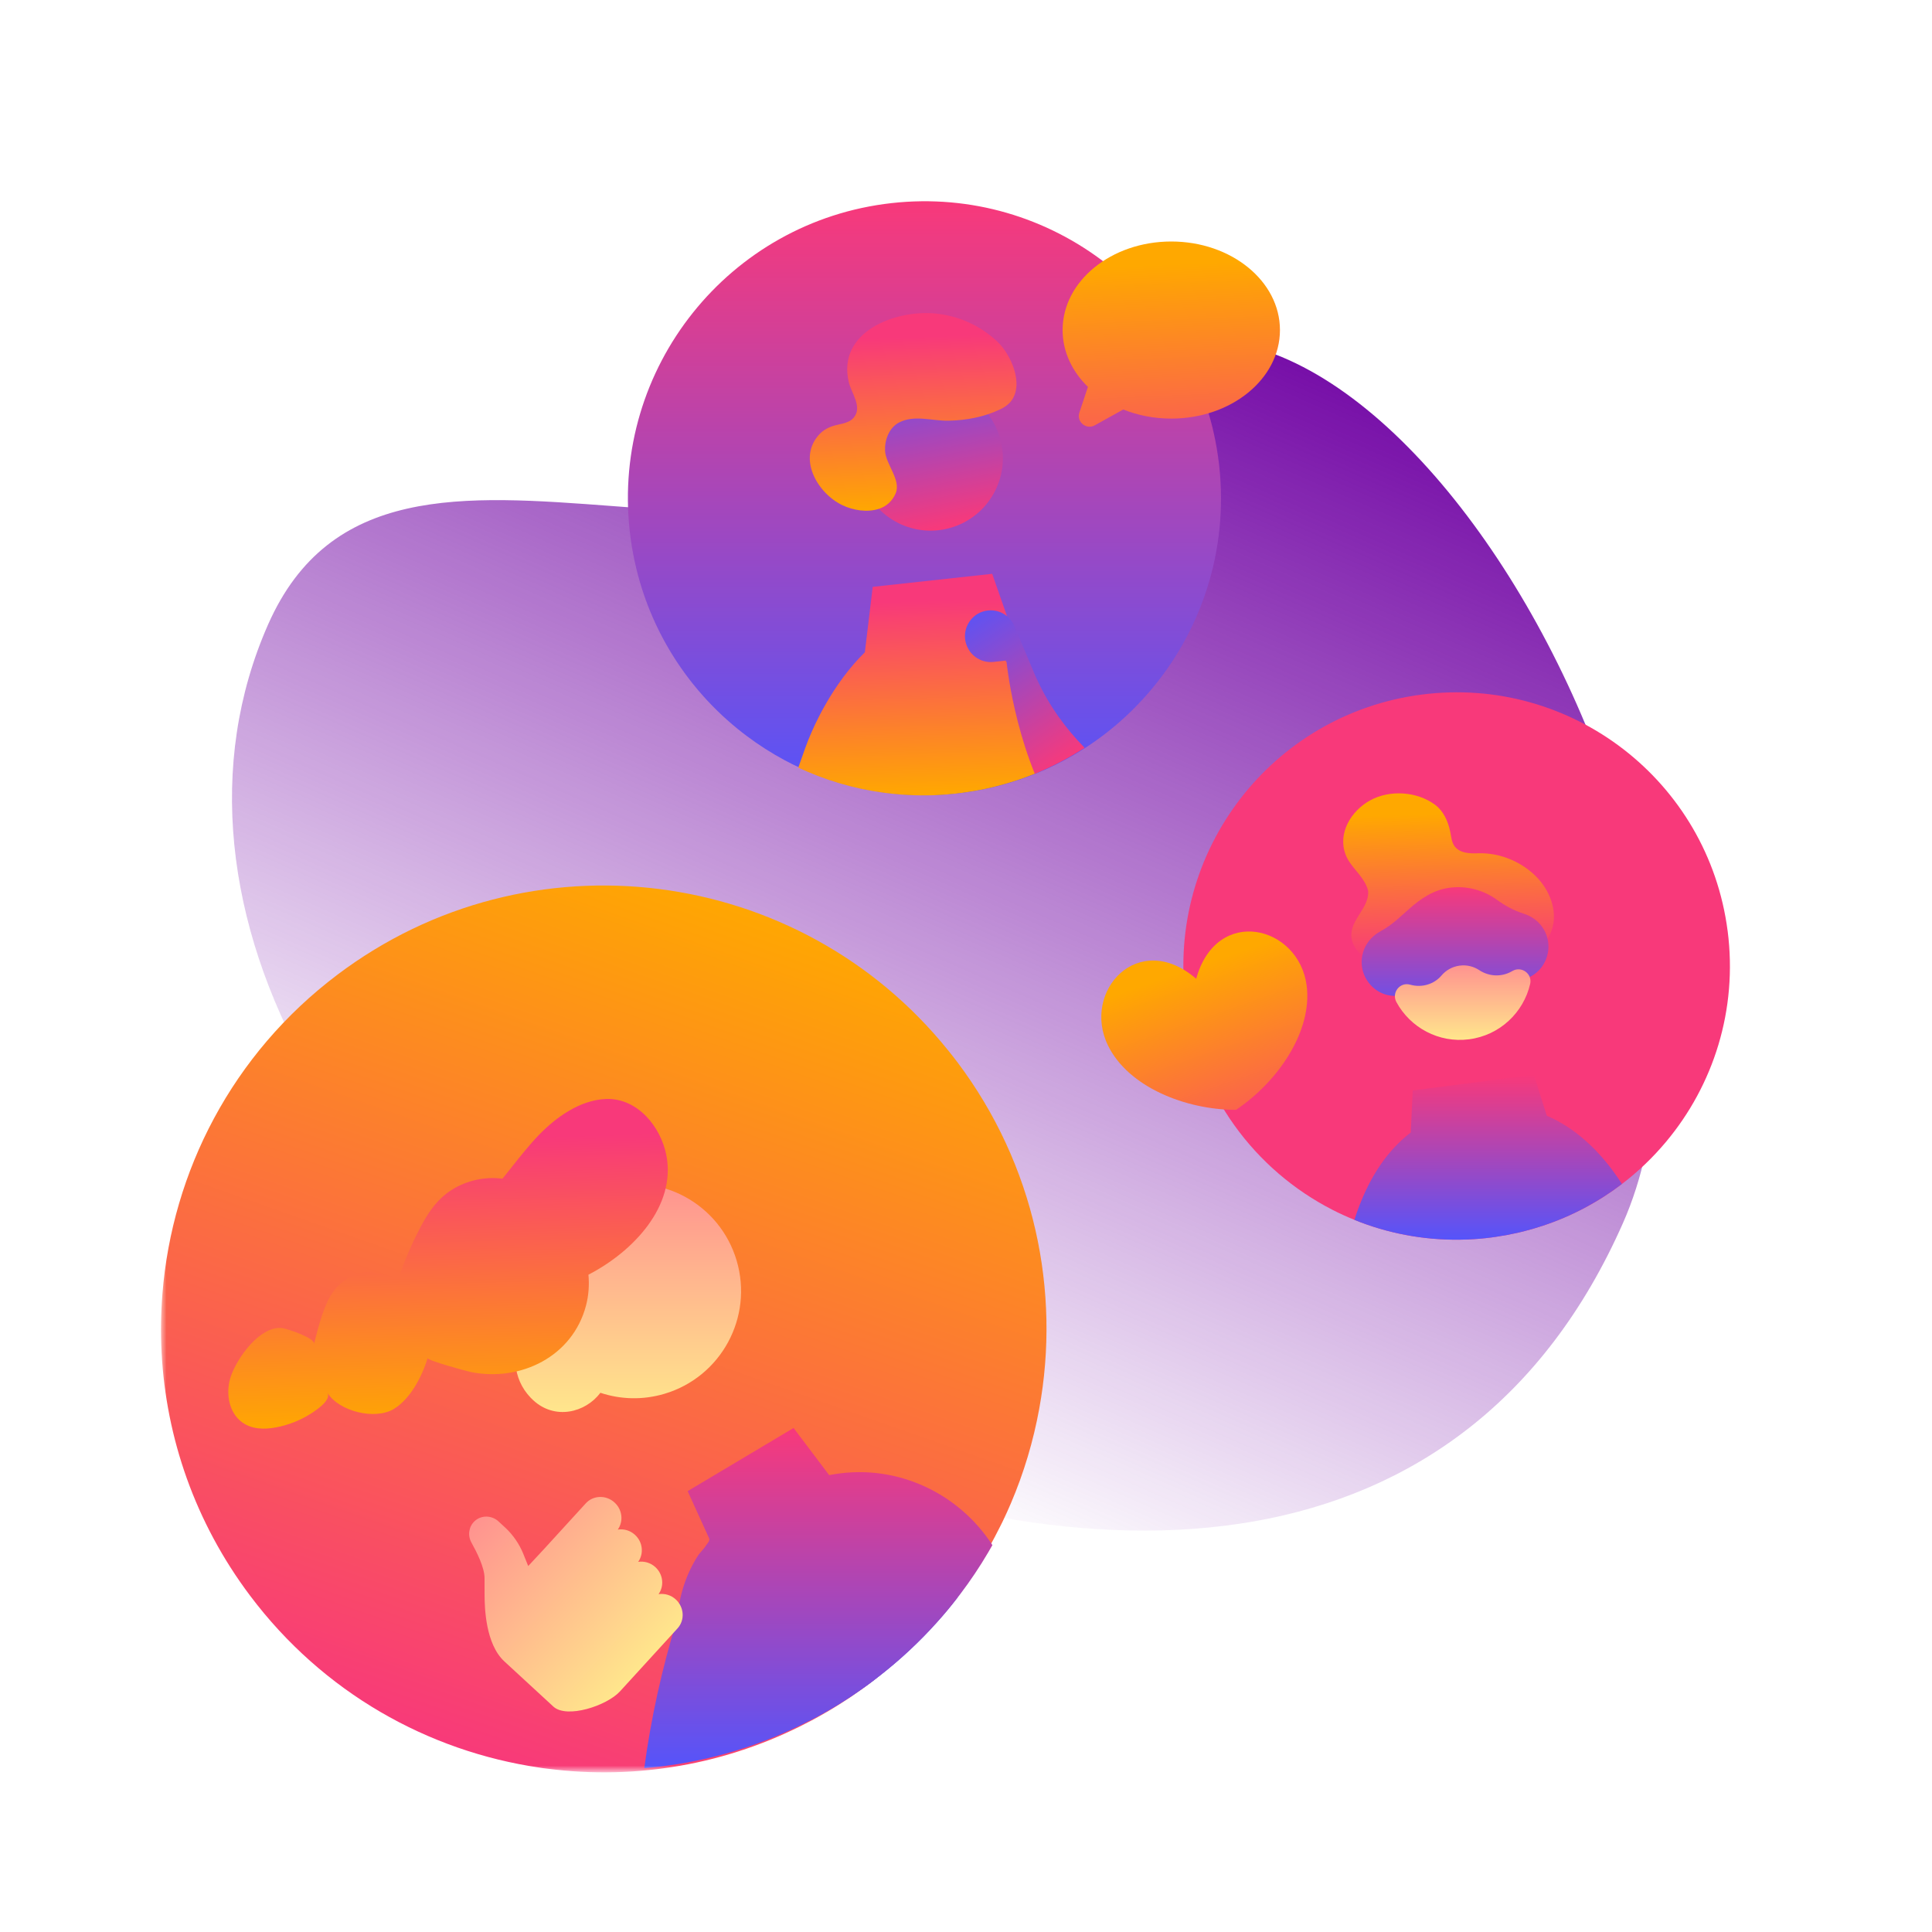 <svg width="180" height="180" viewBox="0 0 180 180" fill="none" xmlns="http://www.w3.org/2000/svg">
<mask id="mask0_12791_11173" style="mask-type:alpha" maskUnits="userSpaceOnUse" x="15" y="15" width="150" height="150">
<rect x="15" y="15" width="150" height="150" fill="#D9D9D9"/>
</mask>
<g mask="url(#mask0_12791_11173)">
<path d="M151.209 113.948C136.61 146.994 102.127 148.602 67.269 133.203C32.412 117.804 13.477 84.217 24.978 58.183C36.478 32.15 74.313 61.88 99.876 36.978C125.44 12.075 165.807 80.902 151.209 113.948Z" fill="url(#paint0_linear_12791_11173)"/>
<path d="M89.203 98.968C89.204 98.969 89.205 98.97 89.206 98.971C96.418 108.567 98.822 120.288 96.825 131.24C96.276 134.261 95.392 137.226 94.179 140.067C93.946 140.613 93.701 141.155 93.443 141.693C93.425 141.731 93.409 141.766 93.391 141.802C93.336 141.918 93.279 142.036 93.218 142.147C93.17 142.245 93.121 142.348 93.066 142.445C92.943 142.699 92.813 142.951 92.679 143.198C92.621 143.314 92.56 143.426 92.495 143.539C92.382 143.762 92.258 143.98 92.134 144.197C92.009 144.424 91.881 144.647 91.747 144.868C90.951 146.226 90.07 147.539 89.107 148.805C89.038 148.895 88.97 148.99 88.899 149.075C88.269 149.897 87.602 150.697 86.899 151.472C85.329 153.215 83.586 154.849 81.676 156.34C81.599 156.407 81.518 156.468 81.435 156.527C81.313 156.628 81.185 156.726 81.06 156.819C80.748 157.055 80.434 157.286 80.118 157.507C79.808 157.726 79.498 157.941 79.184 158.154C78.914 158.333 78.643 158.51 78.373 158.68C77.938 158.962 77.496 159.23 77.048 159.49C76.981 159.53 76.91 159.569 76.841 159.607C76.629 159.735 76.414 159.855 76.197 159.975C75.978 160.097 75.761 160.214 75.539 160.33C75.376 160.415 75.214 160.498 75.05 160.58C74.663 160.782 74.274 160.977 73.881 161.16C73.421 161.379 72.955 161.59 72.491 161.789C72.24 161.899 71.991 162.002 71.736 162.106C71.488 162.207 71.241 162.304 70.99 162.4C70.026 162.771 69.051 163.104 68.07 163.398C65.986 164.025 63.866 164.478 61.733 164.76C61.291 164.821 60.849 164.872 60.404 164.916C60.171 164.943 59.938 164.963 59.699 164.983C59.166 165.028 58.627 165.062 58.094 165.085C55.975 165.18 53.851 165.107 51.746 164.874C51.497 164.849 51.246 164.819 50.992 164.784C50.747 164.758 50.5 164.723 50.255 164.683C39.887 163.163 30.093 157.706 23.294 148.657C18.172 141.841 15.473 133.951 15.057 126.024C14.96 124.19 14.987 122.351 15.134 120.529C16.04 109.154 21.624 98.21 31.443 90.807C49.272 77.365 74.457 80.6 88.352 97.881C88.641 98.236 88.922 98.597 89.199 98.965C89.2 98.966 89.201 98.967 89.203 98.968Z" fill="url(#paint1_linear_12791_11173)"/>
<path d="M89.225 148.827C88.595 149.649 87.928 150.449 87.225 151.224C85.655 152.967 83.913 154.601 82.002 156.092C81.925 156.159 81.844 156.22 81.761 156.279C81.639 156.38 81.512 156.476 81.386 156.571C81.074 156.807 80.76 157.038 80.444 157.259C80.134 157.478 79.824 157.693 79.51 157.906C79.24 158.085 78.969 158.262 78.7 158.432C78.264 158.714 77.822 158.982 77.374 159.242C77.308 159.282 77.237 159.321 77.168 159.359C76.955 159.487 76.74 159.607 76.523 159.727C76.305 159.848 76.088 159.966 75.865 160.082C75.703 160.167 75.541 160.25 75.377 160.331C75.02 159.989 74.668 159.639 74.323 159.278C70.921 155.743 71.027 150.118 74.556 146.715C76.197 145.134 78.284 144.308 80.391 144.233C82.825 144.141 85.278 145.055 87.104 146.95C87.782 147.654 88.494 148.281 89.225 148.823V148.827Z" fill="#6569EE"/>
<path fill-rule="evenodd" clip-rule="evenodd" d="M68.631 117.444C70.196 122.732 67.185 128.289 61.905 129.857C59.875 130.459 57.806 130.384 55.938 129.763C54.525 131.63 51.692 132.316 49.676 130.453H49.678C49.597 130.378 49.518 130.301 49.439 130.22C47.729 128.444 47.559 125.77 48.961 123.742C48.972 123.726 48.983 123.709 48.995 123.693C49.007 123.676 49.018 123.659 49.029 123.643C49.176 123.439 49.335 123.255 49.503 123.089C47.959 117.81 50.969 112.272 56.238 110.707C61.518 109.14 67.066 112.156 68.631 117.444Z" fill="url(#paint2_linear_12791_11173)"/>
<path fill-rule="evenodd" clip-rule="evenodd" d="M46.814 109.816C46.711 109.803 46.608 109.792 46.504 109.783C44.898 109.645 43.214 110.075 41.864 111.005C41.494 111.26 41.161 111.551 40.862 111.867L40.858 111.865C39.871 112.902 39.216 114.219 38.582 115.516C38.461 115.764 36.943 119.073 37.259 119.157C37.259 119.157 35.351 118.653 34.725 118.556C33.28 118.331 31.843 119.219 30.994 120.415C30.181 121.56 29.658 123.628 29.298 125.049C29.283 125.108 29.268 125.166 29.254 125.222C29.398 124.656 26.683 123.765 26.251 123.729C24.197 123.548 22.142 126.468 21.535 128.149C20.99 129.656 21.263 131.57 22.558 132.512C23.478 133.181 24.635 133.187 25.708 132.988C26.829 132.781 27.992 132.327 28.952 131.71L28.954 131.709C29.391 131.428 30.923 130.443 30.498 129.758C31.582 131.503 34.953 132.331 36.704 131.262C38.25 130.316 39.34 128.205 39.838 126.525C39.774 126.746 43.53 127.763 43.905 127.836C48.52 128.745 53.346 126.387 54.596 121.642C54.843 120.705 54.911 119.73 54.823 118.761C59.066 116.564 62.966 112.346 62.095 107.691C61.591 104.992 59.394 102.278 56.459 102.39C54.058 102.481 51.825 104.07 50.21 105.74C49.325 106.656 48.523 107.668 47.72 108.683C47.419 109.062 47.119 109.441 46.814 109.816Z" fill="url(#paint3_linear_12791_11173)"/>
<path fill-rule="evenodd" clip-rule="evenodd" d="M92.076 144.62C92.209 144.399 92.337 144.174 92.463 143.949H92.454C89.381 139.19 83.712 136.404 77.814 137.335C77.675 137.358 77.534 137.382 77.396 137.407C77.346 137.415 77.297 137.424 77.249 137.432L76.843 136.893L73.936 133.041L64.067 138.926C64.067 138.926 66.062 143.309 66.077 143.342C66.111 143.419 66.079 143.539 66.006 143.675H66.004C66 143.682 65.996 143.69 65.991 143.697C65.867 143.86 65.747 144.022 65.634 144.196C65.626 144.206 65.618 144.215 65.611 144.225C65.609 144.227 65.605 144.229 65.605 144.229C65.524 144.326 65.442 144.421 65.368 144.508C65.239 144.657 65.13 144.784 65.08 144.86C63.929 146.597 63.275 148.675 63.098 150.8C63.098 150.803 63.098 150.807 63.097 150.81C61.662 155.491 60.64 160.137 60.026 164.737C60.265 164.717 60.498 164.696 60.731 164.67C61.177 164.625 61.619 164.575 62.061 164.514C64.194 164.232 66.313 163.779 68.398 163.152C69.379 162.858 70.353 162.525 71.318 162.154C71.569 162.058 71.816 161.961 72.063 161.859C72.319 161.756 72.568 161.652 72.819 161.543C73.283 161.344 73.749 161.133 74.209 160.914C74.602 160.731 74.991 160.536 75.378 160.333C75.542 160.252 75.704 160.169 75.866 160.084C76.089 159.968 76.306 159.85 76.525 159.729C76.742 159.609 76.957 159.489 77.169 159.361C77.184 159.353 77.198 159.345 77.213 159.337C77.268 159.306 77.323 159.276 77.376 159.244C77.824 158.984 78.265 158.716 78.701 158.434C78.97 158.263 79.242 158.087 79.511 157.908C79.512 157.908 79.512 157.907 79.512 157.906C79.826 157.693 80.136 157.478 80.446 157.259C80.762 157.038 81.076 156.806 81.388 156.571C81.404 156.559 81.419 156.547 81.435 156.535C81.545 156.452 81.656 156.368 81.763 156.279C81.846 156.22 81.927 156.159 82.004 156.092C83.914 154.601 85.657 152.967 87.227 151.224C87.93 150.449 88.597 149.649 89.227 148.827C89.275 148.769 89.322 148.707 89.369 148.645C89.391 148.615 89.413 148.586 89.436 148.557C90.398 147.291 91.279 145.978 92.076 144.62Z" fill="url(#paint4_linear_12791_11173)"/>
<path d="M113.586 43.357C114.475 51.353 111.87 58.932 106.99 64.563C105.644 66.118 104.126 67.525 102.457 68.749C102.115 68.999 101.766 69.243 101.412 69.481C101.341 69.53 101.268 69.578 101.196 69.622C99.745 70.574 98.194 71.39 96.56 72.055C95.848 72.346 95.121 72.607 94.378 72.837C92.88 73.306 91.318 73.652 89.709 73.86C89.642 73.872 89.574 73.88 89.507 73.884C89.403 73.901 89.295 73.913 89.191 73.924C88.932 73.953 88.672 73.979 88.414 73.998C87.593 74.068 86.778 74.099 85.969 74.093C85.164 74.088 84.367 74.052 83.575 73.975C80.696 73.714 77.925 73 75.345 71.9C75.069 71.783 74.798 71.662 74.526 71.536C74.058 71.32 73.592 71.088 73.138 70.844C71.883 70.174 70.685 69.407 69.551 68.554C69.416 68.456 69.281 68.351 69.148 68.245C69.016 68.145 68.886 68.041 68.757 67.935C63.299 63.517 59.511 57.026 58.672 49.487C56.982 34.3 67.906 20.614 83.072 18.922C97.929 17.265 111.345 27.734 113.468 42.444C113.514 42.747 113.554 43.051 113.588 43.358L113.586 43.357Z" fill="url(#paint5_linear_12791_11173)"/>
<path fill-rule="evenodd" clip-rule="evenodd" d="M109.125 39C114.717 39 119.25 35.306 119.25 30.75C119.25 26.194 114.717 22.5 109.125 22.5C103.533 22.5 99 26.194 99 30.75C99 32.765 99.887 34.612 101.36 36.045L100.563 38.436C100.275 39.301 101.2 40.069 101.997 39.627L104.65 38.153C106 38.695 107.519 39 109.125 39Z" fill="url(#paint6_linear_12791_11173)"/>
<path fill-rule="evenodd" clip-rule="evenodd" d="M92.44 53.461L81.309 54.675L80.576 60.771C80.575 60.771 80.575 60.772 80.574 60.772C79.132 62.19 77.871 63.929 76.857 65.728C76.765 65.888 76.676 66.047 76.59 66.205L76.585 66.216C76.501 66.373 76.418 66.528 76.339 66.686C75.807 67.717 75.358 68.75 75.004 69.74C74.785 70.348 74.576 70.94 74.376 71.516C74.647 71.643 74.918 71.766 75.194 71.883C77.772 72.991 80.54 73.711 83.418 73.979C84.209 74.058 85.006 74.097 85.81 74.103C86.619 74.111 87.435 74.084 88.256 74.014C88.513 73.996 88.774 73.97 89.033 73.942C89.055 73.94 89.077 73.937 89.099 73.935C89.183 73.925 89.267 73.916 89.35 73.902C89.418 73.898 89.485 73.89 89.552 73.878C91.163 73.675 92.724 73.333 94.225 72.868C94.968 72.641 95.694 72.382 96.408 72.091C97.329 71.719 97.775 71.191 98.248 70.631C98.525 70.304 98.81 69.967 99.204 69.643C99.225 69.697 99.246 69.753 99.268 69.809C99.302 69.901 99.38 69.73 99.457 69.561C99.484 69.501 99.511 69.441 99.537 69.393C99.569 69.371 99.602 69.349 99.635 69.327V69.326C99.617 69.267 99.58 69.311 99.537 69.393C99.417 69.475 99.307 69.559 99.204 69.643C98.292 67.269 97.652 66.718 95.631 65.188C95.472 65.068 95.552 64.492 95.633 63.914C95.715 63.323 95.798 62.73 95.625 62.62C95.035 62.249 94.416 61.922 93.774 61.642C93.732 61.621 93.689 61.602 93.646 61.586L95.222 61.414L92.44 53.461Z" fill="url(#paint7_linear_12791_11173)"/>
<path d="M92.98 40.259C94.323 43.734 92.597 47.642 89.128 48.984C85.659 50.329 81.757 48.601 80.416 45.126C79.074 41.651 80.799 37.743 84.269 36.401C87.738 35.056 91.639 36.784 92.98 40.259Z" fill="url(#paint8_linear_12791_11173)"/>
<path d="M93.182 38.137C91.685 38.853 90.047 39.157 88.395 39.197C86.887 39.234 85.185 38.619 83.763 39.365C82.84 39.848 82.419 40.972 82.457 41.971C82.506 43.266 83.982 44.707 83.441 45.975C83.145 46.667 82.592 47.183 81.878 47.41C80.791 47.757 79.498 47.551 78.485 47.068C76.147 45.952 74.242 42.663 76.372 40.427C76.636 40.15 76.971 39.945 77.319 39.793C78.053 39.472 78.999 39.533 79.526 38.926C80.382 37.939 79.328 36.639 79.084 35.626C77.947 30.869 83.475 28.856 87.116 29.206C89.262 29.411 91.281 30.295 92.902 31.807C94.168 32.987 95.476 35.831 94.152 37.431C93.896 37.739 93.542 37.968 93.184 38.14L93.182 38.137Z" fill="url(#paint9_linear_12791_11173)"/>
<path d="M96.62 63.31C97.778 65.833 99.353 67.937 101.051 69.67C99.598 70.618 98.045 71.43 96.41 72.092C95.063 68.78 94.365 65.478 94.031 63.474C93.877 62.539 93.802 61.887 93.774 61.644L93.766 61.574C93.763 61.551 93.763 61.538 93.763 61.538L92.57 61.669C91.685 61.766 90.824 61.367 90.328 60.638C90.295 60.593 90.268 60.548 90.24 60.501C90.058 60.189 89.951 59.862 89.915 59.534C89.778 58.271 90.668 57.028 92.049 56.877C92.7 56.807 93.333 57.008 93.818 57.405H93.821C94.113 57.646 94.353 57.956 94.506 58.325L96.181 62.303L96.235 62.432C96.356 62.73 96.483 63.023 96.618 63.308L96.62 63.31Z" fill="url(#paint10_linear_12791_11173)"/>
<path d="M160.959 86.727C160.96 86.727 160.96 86.727 160.96 86.727C161.91 94.079 159.634 101.105 155.228 106.371C154.014 107.826 152.637 109.147 151.121 110.303C148.929 111.977 146.446 113.306 143.743 114.2C143.14 114.4 142.525 114.579 141.902 114.735C141.727 114.781 141.548 114.821 141.371 114.862C140.741 115.005 140.101 115.124 139.452 115.22C139.394 115.233 139.334 115.239 139.272 115.246C139.268 115.246 139.263 115.246 139.259 115.247C139.165 115.264 139.069 115.277 138.975 115.289C138.227 115.387 137.485 115.45 136.746 115.48C136.502 115.489 136.259 115.494 136.015 115.498C132.573 115.545 129.251 114.892 126.199 113.655C126.195 113.653 126.19 113.651 126.186 113.649C125.489 113.369 124.806 113.057 124.14 112.714C116.921 109.018 111.584 101.935 110.464 93.274C108.658 79.308 118.499 66.522 132.444 64.714C146.387 62.906 159.153 72.762 160.958 86.727C160.959 86.727 160.959 86.727 160.959 86.727Z" fill="#F8397A"/>
<path d="M111.447 91.19C106.067 86.546 100.732 92.36 103.244 97.435C105.146 101.278 110.456 103.4 115.155 103.403C119.059 100.788 122.293 96.072 121.738 91.821C121.004 86.206 113.338 84.338 111.447 91.19Z" fill="url(#paint11_linear_12791_11173)"/>
<path d="M125.546 80.011C125.48 79.889 125.421 79.764 125.371 79.634C124.597 77.629 125.89 75.544 127.64 74.575C129.472 73.561 132.009 73.727 133.694 74.972C134.483 75.556 134.907 76.502 135.11 77.47C135.214 77.962 135.239 78.505 135.559 78.892C136.074 79.513 136.964 79.525 137.702 79.499C139.772 79.424 141.905 80.333 143.304 81.86C144.517 83.183 145.214 85.199 144.47 86.921C144.246 87.44 143.886 87.924 143.374 88.162C142.426 88.599 141.262 88.15 140.446 87.625C139.251 86.855 139.045 85.59 138.277 84.513C137.511 83.44 136.178 83.048 134.908 83.191C133.78 83.32 132.705 83.829 131.864 84.593C131.696 84.746 131.538 84.908 131.39 85.081C131.291 85.269 131.186 85.478 131.071 85.695C130.957 85.913 130.835 86.142 130.705 86.373C130.569 86.551 130.439 86.744 130.311 86.946C129.791 87.998 129.157 88.747 128.071 89.116C126.912 89.51 125.913 88.203 125.899 87.154C125.881 85.858 127.061 84.933 127.389 83.743C127.452 83.513 127.485 83.273 127.468 83.017C127.407 82.743 127.295 82.479 127.153 82.227C127.012 81.975 126.842 81.734 126.665 81.51C126.278 81.021 125.843 80.556 125.548 80.013L125.546 80.011Z" fill="url(#paint12_linear_12791_11173)"/>
<path fill-rule="evenodd" clip-rule="evenodd" d="M142.91 100.128L131.619 101.593L131.437 105.512C131.436 105.512 131.436 105.513 131.435 105.514C130.347 106.345 129.425 107.351 128.644 108.48C127.584 110.013 126.785 111.774 126.185 113.649V113.652C129.238 114.891 132.563 115.544 136.008 115.497C136.254 115.496 136.5 115.489 136.746 115.479C137.485 115.45 138.227 115.387 138.975 115.289L138.997 115.286C139.086 115.274 139.177 115.262 139.266 115.245H139.272C139.334 115.239 139.394 115.232 139.452 115.219C140.102 115.123 140.741 115.005 141.371 114.862C141.548 114.821 141.727 114.779 141.902 114.735C142.525 114.579 143.136 114.4 143.738 114.201C146.44 113.307 148.922 111.979 151.113 110.305C151.113 110.305 151.113 110.306 151.113 110.306L151.115 110.304C151.114 110.304 151.114 110.305 151.113 110.305C150.12 108.758 148.969 107.367 147.662 106.223C146.586 105.279 145.403 104.504 144.107 103.948L142.91 100.128Z" fill="url(#paint13_linear_12791_11173)"/>
<path d="M142.433 85.313C142.276 85.238 142.115 85.175 141.953 85.123C141.06 84.84 140.227 84.388 139.469 83.835C138.242 82.941 136.685 82.497 135.06 82.708C133.558 82.903 132.358 83.731 131.306 84.663C130.404 85.464 129.652 86.206 128.655 86.742C128.422 86.868 128.196 87.022 127.987 87.203C126.696 88.311 126.483 90.201 127.516 91.555C128.375 92.682 129.772 93.033 130.998 92.614C132.293 94.272 134.404 95.225 136.639 94.934C138.85 94.648 140.634 93.219 141.477 91.318C142.576 91.204 143.579 90.519 144.037 89.375C144.668 87.799 143.962 86.04 142.431 85.311L142.433 85.313Z" fill="url(#paint14_linear_12791_11173)"/>
<path d="M140.915 90.46C140.889 90.474 140.861 90.491 140.835 90.505C139.887 91.043 138.728 90.988 137.819 90.387C137.301 90.044 136.663 89.878 135.999 89.964C135.311 90.053 134.716 90.396 134.299 90.887C133.596 91.715 132.463 92.035 131.416 91.749C131.402 91.746 131.387 91.741 131.372 91.738C130.418 91.474 129.629 92.489 130.1 93.361C131.385 95.736 134.038 97.196 136.874 96.829C139.741 96.456 141.95 94.328 142.562 91.665C142.78 90.722 141.752 89.978 140.915 90.461V90.46Z" fill="url(#paint15_linear_12791_11173)"/>
</g>
<path d="M57.264 139.991C56.477 139.266 55.274 139.298 54.576 140.062L50.72 144.283L49.212 145.905L48.759 144.779C48.386 143.853 47.812 143.017 47.08 142.332L46.462 141.76C45.815 141.155 44.826 141.144 44.204 141.733C43.671 142.239 43.555 143.052 43.922 143.715C44.414 144.602 45.142 146.026 45.144 147.027L45.147 148.577C45.15 149.768 45.228 153.165 46.991 154.79L51.557 158.999C52.799 160.144 56.532 158.928 57.763 157.581L63.123 151.714C63.821 150.949 63.749 149.742 62.963 149.018C62.508 148.598 61.913 148.44 61.357 148.523C61.898 147.76 61.791 146.68 61.063 146.009C60.608 145.589 60.013 145.431 59.457 145.515C59.998 144.751 59.891 143.671 59.163 143C58.708 142.58 58.114 142.423 57.557 142.506C58.098 141.743 57.992 140.663 57.264 139.992L57.264 139.991Z" fill="url(#paint16_linear_12791_11173)"/>
<defs>
<linearGradient id="paint0_linear_12791_11173" x1="112.73" y1="30.297" x2="67.269" y2="133.203" gradientUnits="userSpaceOnUse">
<stop stop-color="#770FA8"/>
<stop offset="1" stop-color="#770FA8" stop-opacity="0"/>
</linearGradient>
<linearGradient id="paint1_linear_12791_11173" x1="40.136" y1="162.483" x2="68.134" y2="82.919" gradientUnits="userSpaceOnUse">
<stop stop-color="#F8397A"/>
<stop offset="1" stop-color="#FFA800"/>
</linearGradient>
<linearGradient id="paint2_linear_12791_11173" x1="58.532" y1="110.293" x2="58.532" y2="131.553" gradientUnits="userSpaceOnUse">
<stop stop-color="#FF938F"/>
<stop offset="1" stop-color="#FFE68C"/>
</linearGradient>
<linearGradient id="paint3_linear_12791_11173" x1="41.585" y1="106.1" x2="42.31" y2="133.096" gradientUnits="userSpaceOnUse">
<stop stop-color="#F8397A"/>
<stop offset="1" stop-color="#FFA800"/>
</linearGradient>
<linearGradient id="paint4_linear_12791_11173" x1="76.244" y1="133.041" x2="76.244" y2="164.737" gradientUnits="userSpaceOnUse">
<stop stop-color="#F8397A"/>
<stop offset="1" stop-color="#5554FA"/>
</linearGradient>
<linearGradient id="paint5_linear_12791_11173" x1="86.129" y1="18.75" x2="86.129" y2="74.094" gradientUnits="userSpaceOnUse">
<stop stop-color="#F8397A"/>
<stop offset="1" stop-color="#5554FA"/>
</linearGradient>
<linearGradient id="paint6_linear_12791_11173" x1="109.047" y1="24.586" x2="110.065" y2="49.042" gradientUnits="userSpaceOnUse">
<stop stop-color="#FFA800"/>
<stop offset="1" stop-color="#F8397A"/>
</linearGradient>
<linearGradient id="paint7_linear_12791_11173" x1="86.908" y1="55.956" x2="87.438" y2="74.098" gradientUnits="userSpaceOnUse">
<stop stop-color="#F8397A"/>
<stop offset="1" stop-color="#FFA800"/>
</linearGradient>
<linearGradient id="paint8_linear_12791_11173" x1="83.392" y1="32.481" x2="86.698" y2="49.441" gradientUnits="userSpaceOnUse">
<stop stop-color="#5554FA"/>
<stop offset="1" stop-color="#F8397A"/>
</linearGradient>
<linearGradient id="paint9_linear_12791_11173" x1="85.002" y1="31.393" x2="85.555" y2="47.572" gradientUnits="userSpaceOnUse">
<stop stop-color="#F8397A"/>
<stop offset="1" stop-color="#FFA800"/>
</linearGradient>
<linearGradient id="paint10_linear_12791_11173" x1="89.114" y1="57.083" x2="98.84" y2="71.386" gradientUnits="userSpaceOnUse">
<stop stop-color="#5554FA"/>
<stop offset="1" stop-color="#F8397A"/>
</linearGradient>
<linearGradient id="paint11_linear_12791_11173" x1="111.06" y1="90.175" x2="118.389" y2="111.283" gradientUnits="userSpaceOnUse">
<stop stop-color="#FFA800"/>
<stop offset="1" stop-color="#F8397A"/>
</linearGradient>
<linearGradient id="paint12_linear_12791_11173" x1="134.883" y1="75.76" x2="135.257" y2="89.184" gradientUnits="userSpaceOnUse">
<stop stop-color="#FFA800"/>
<stop offset="1" stop-color="#F8397A"/>
</linearGradient>
<linearGradient id="paint13_linear_12791_11173" x1="138.65" y1="100.128" x2="138.65" y2="115.5" gradientUnits="userSpaceOnUse">
<stop stop-color="#F8397A"/>
<stop offset="1" stop-color="#5554FA"/>
</linearGradient>
<linearGradient id="paint14_linear_12791_11173" x1="135.565" y1="82.656" x2="135.565" y2="94.986" gradientUnits="userSpaceOnUse">
<stop stop-color="#F8397A"/>
<stop offset="1" stop-color="#5554FA"/>
</linearGradient>
<linearGradient id="paint15_linear_12791_11173" x1="136.276" y1="89.941" x2="136.276" y2="96.885" gradientUnits="userSpaceOnUse">
<stop stop-color="#FF938F"/>
<stop offset="1" stop-color="#FFE68C"/>
</linearGradient>
<linearGradient id="paint16_linear_12791_11173" x1="45.018" y1="140.837" x2="60.302" y2="154.801" gradientUnits="userSpaceOnUse">
<stop stop-color="#FF938F"/>
<stop offset="1" stop-color="#FFE68C"/>
</linearGradient>
</defs>
</svg>
